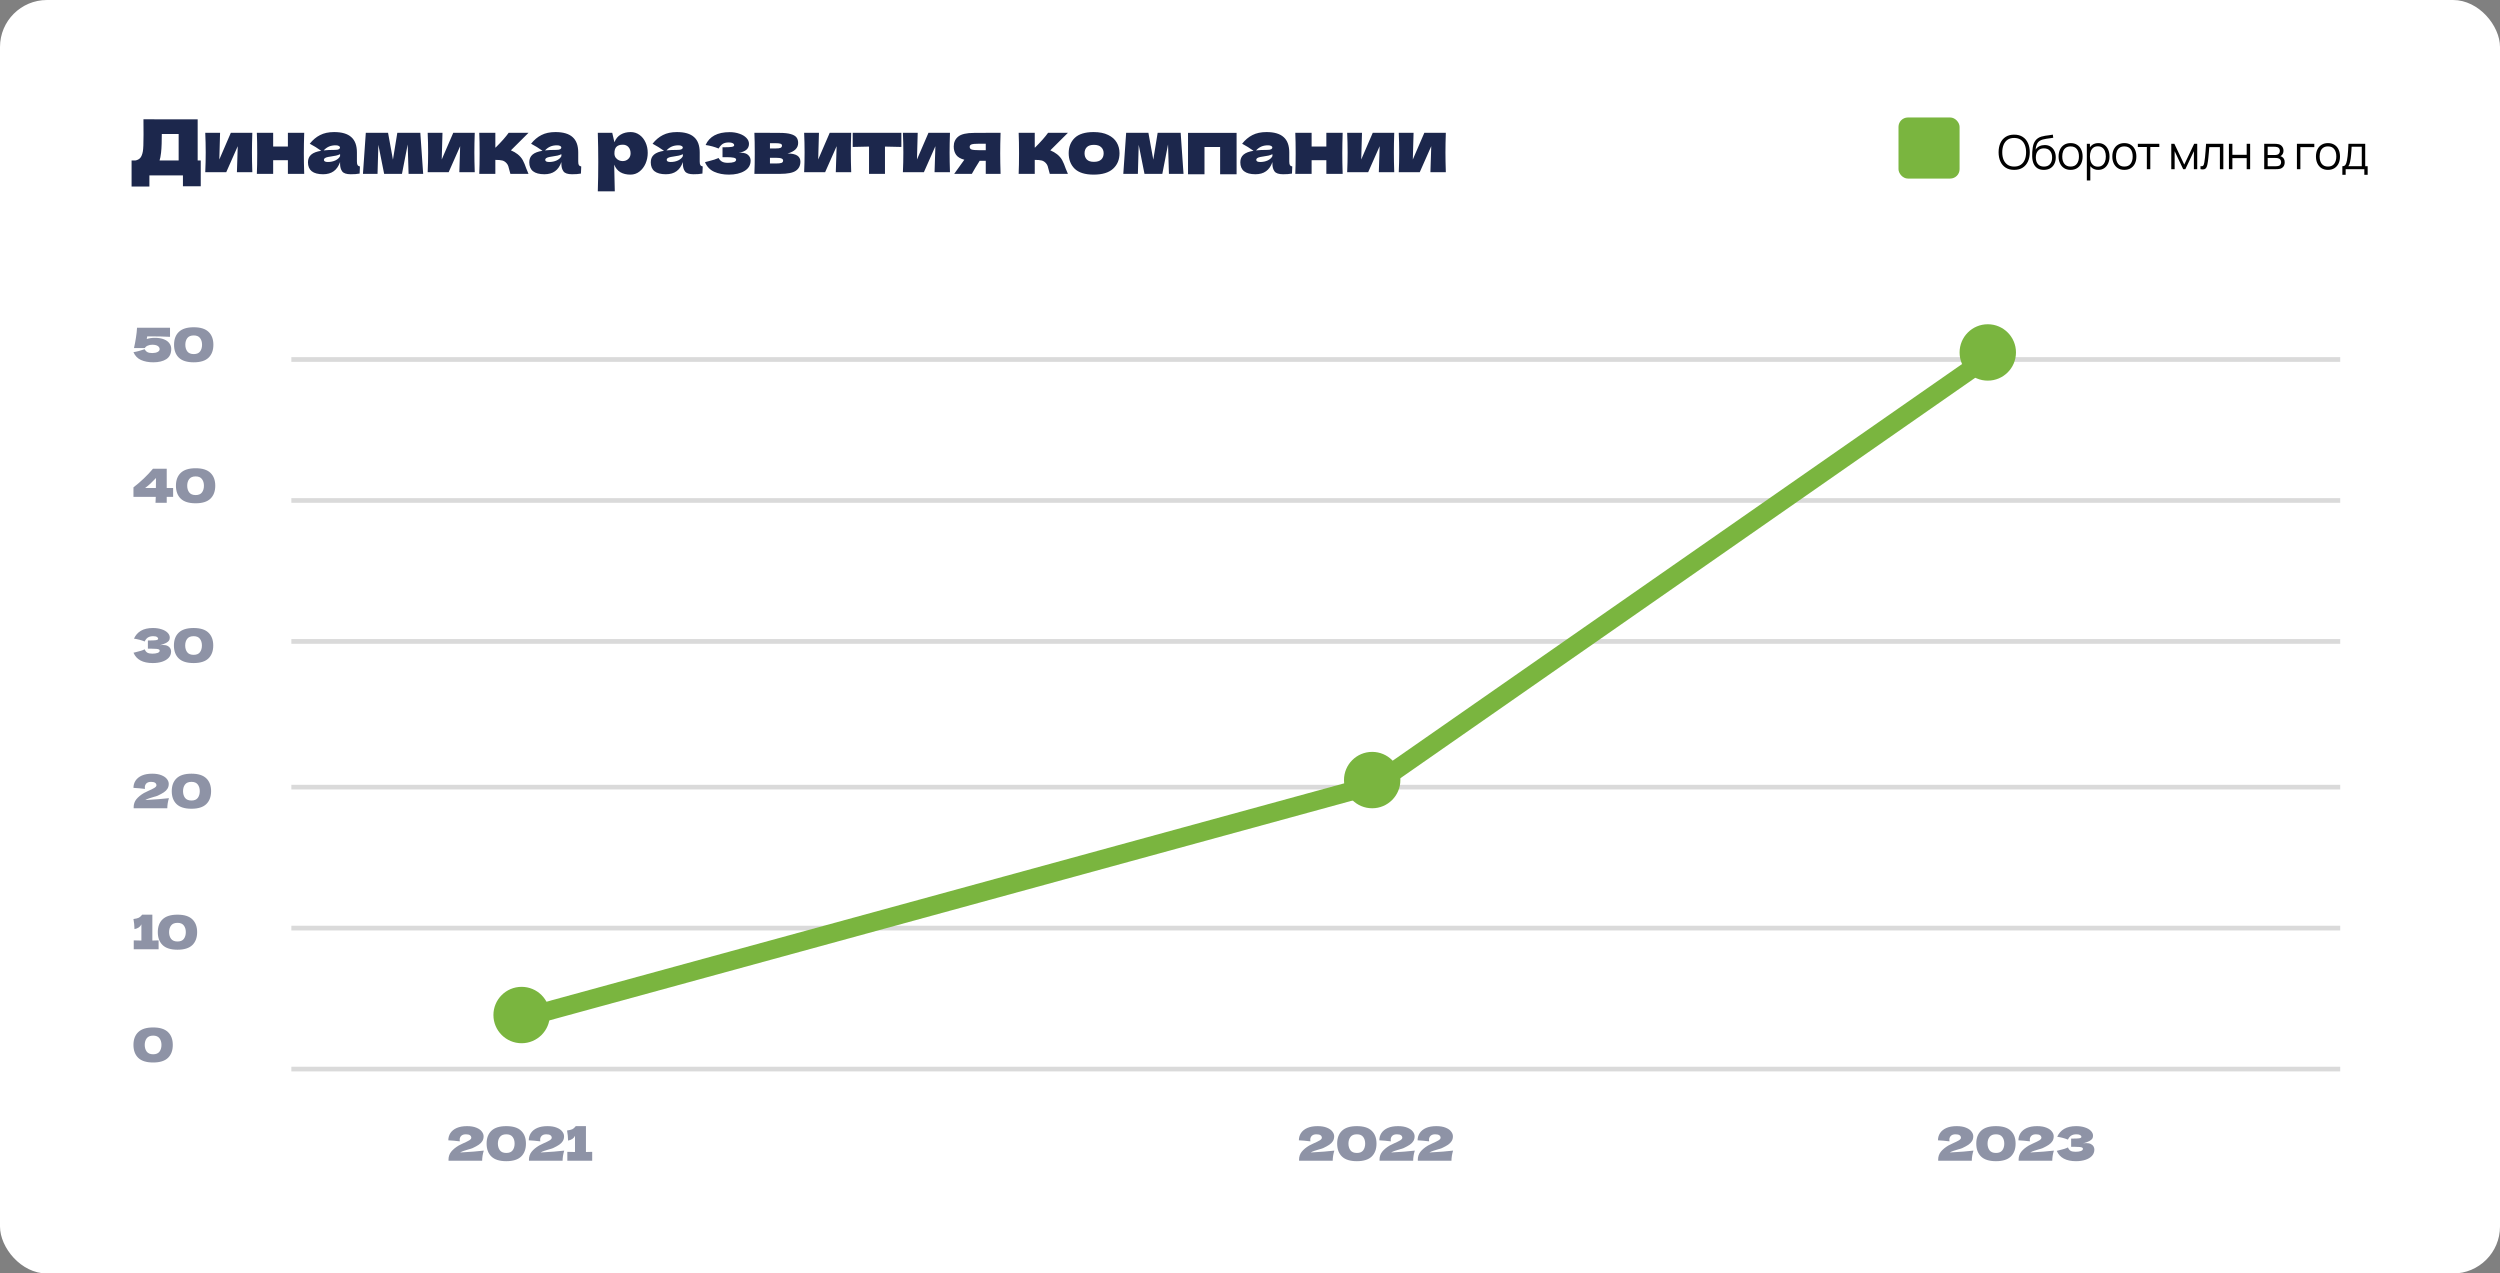 <?xml version="1.0" encoding="UTF-8"?> <svg xmlns="http://www.w3.org/2000/svg" width="532" height="271" viewBox="0 0 532 271" fill="none"><rect x="0" y="0" width="532" height="271" fill="#808080" stroke="none"/><g clip-path="url(#clip0_101_178)"><rect width="532" height="271" rx="10" fill="white"></rect><path d="M42.064 34.152H42.72V39.64H38.928V37.32H31.792V39.688H28V34.152H28.8C29.259 34.067 29.611 33.88 29.856 33.592C30.101 33.304 30.283 32.845 30.4 32.216C30.496 31.693 30.544 30.504 30.544 28.648L30.528 25.384L42.064 25.4V34.152ZM34.128 33.464C34.064 33.763 34.005 33.992 33.952 34.152H38.016V28.52H34.432L34.416 29.448C34.416 30.259 34.395 30.973 34.352 31.592C34.32 32.2 34.245 32.824 34.128 33.464ZM53.695 28.264C53.642 29.811 53.615 31.208 53.615 32.456C53.615 33.683 53.642 35.08 53.695 36.648H50.415L50.591 31.112L48.143 36.648H43.679C43.743 35.24 43.775 33.843 43.775 32.456C43.775 31.048 43.743 29.651 43.679 28.264H46.831L46.671 33.944L49.119 28.264H53.695ZM64.736 28.264C64.683 29.885 64.656 31.341 64.656 32.632C64.656 33.923 64.683 35.379 64.736 37H61.264V34.088H58.128V37H54.656C54.71 35.784 54.736 34.328 54.736 32.632C54.736 30.936 54.71 29.48 54.656 28.264H58.128V31.176H61.264V28.264H64.736ZM75.952 34.344C75.952 34.707 75.994 34.963 76.08 35.112C76.165 35.261 76.336 35.368 76.592 35.432L76.528 36.936C76.186 36.989 75.888 37.027 75.632 37.048C75.386 37.069 75.056 37.08 74.64 37.08C73.722 37.08 73.114 36.877 72.816 36.472C72.517 36.056 72.368 35.528 72.368 34.888V34.488C72.058 35.363 71.605 36.013 71.008 36.44C70.421 36.867 69.669 37.08 68.752 37.08C67.685 37.08 66.88 36.867 66.336 36.44C65.802 36.013 65.536 35.379 65.536 34.536C65.536 33.843 65.765 33.299 66.224 32.904C66.682 32.509 67.392 32.237 68.352 32.088C67.541 31.512 66.73 31.011 65.92 30.584C66.56 29.773 67.29 29.16 68.112 28.744C68.933 28.317 69.93 28.104 71.104 28.104C72.746 28.104 73.962 28.461 74.752 29.176C75.552 29.88 75.952 30.968 75.952 32.44V34.344ZM71.44 30.92C70.896 30.92 70.416 31.011 70 31.192C69.584 31.373 69.21 31.645 68.88 32.008C69.52 31.933 70.32 31.896 71.28 31.896C71.674 31.896 71.952 31.848 72.112 31.752C72.272 31.656 72.352 31.533 72.352 31.384C72.352 31.256 72.272 31.149 72.112 31.064C71.952 30.968 71.728 30.92 71.44 30.92ZM69.76 34.472C70.357 34.472 70.896 34.36 71.376 34.136C71.856 33.901 72.186 33.597 72.368 33.224V32.808C72.112 32.936 71.829 33.037 71.52 33.112C71.21 33.176 70.837 33.24 70.4 33.304L69.824 33.4C69.226 33.517 68.928 33.72 68.928 34.008C68.928 34.317 69.205 34.472 69.76 34.472ZM89.443 28.264L90.051 37H86.947L86.755 30.744L85.539 37H81.747L80.515 30.824L80.339 37H77.235L77.843 28.264H82.579L83.619 33.976L84.547 28.264H89.443ZM101.025 28.264C100.971 29.811 100.945 31.208 100.945 32.456C100.945 33.683 100.971 35.08 101.025 36.648H97.745L97.921 31.112L95.473 36.648H91.009C91.073 35.24 91.105 33.843 91.105 32.456C91.105 31.048 91.073 29.651 91.009 28.264H94.161L94.001 33.944L96.449 28.264H101.025ZM110.162 32.824C110.642 33.208 111.01 33.64 111.266 34.12C111.522 34.6 111.762 35.176 111.986 35.848C112.21 36.435 112.37 36.819 112.466 37H108.61C108.578 36.925 108.514 36.691 108.418 36.296C108.332 35.901 108.247 35.587 108.162 35.352C108.076 35.107 107.948 34.893 107.778 34.712C107.511 34.424 107.212 34.237 106.882 34.152C106.551 34.067 106.06 34.024 105.41 34.024V37H101.986C102.039 35.784 102.066 34.328 102.066 32.632C102.066 30.936 102.039 29.48 101.986 28.264H105.41V31.4H105.474C106.743 30.131 107.666 29.085 108.242 28.264H112.466L108.722 31.992C109.276 32.227 109.756 32.504 110.162 32.824ZM123.047 34.344C123.047 34.707 123.089 34.963 123.175 35.112C123.26 35.261 123.431 35.368 123.687 35.432L123.623 36.936C123.281 36.989 122.983 37.027 122.727 37.048C122.481 37.069 122.151 37.08 121.735 37.08C120.817 37.08 120.209 36.877 119.911 36.472C119.612 36.056 119.463 35.528 119.463 34.888V34.488C119.153 35.363 118.7 36.013 118.103 36.44C117.516 36.867 116.764 37.08 115.847 37.08C114.78 37.08 113.975 36.867 113.431 36.44C112.897 36.013 112.631 35.379 112.631 34.536C112.631 33.843 112.86 33.299 113.319 32.904C113.777 32.509 114.487 32.237 115.447 32.088C114.636 31.512 113.825 31.011 113.015 30.584C113.655 29.773 114.385 29.16 115.207 28.744C116.028 28.317 117.025 28.104 118.199 28.104C119.841 28.104 121.057 28.461 121.847 29.176C122.647 29.88 123.047 30.968 123.047 32.44V34.344ZM118.535 30.92C117.991 30.92 117.511 31.011 117.095 31.192C116.679 31.373 116.305 31.645 115.975 32.008C116.615 31.933 117.415 31.896 118.375 31.896C118.769 31.896 119.047 31.848 119.207 31.752C119.367 31.656 119.447 31.533 119.447 31.384C119.447 31.256 119.367 31.149 119.207 31.064C119.047 30.968 118.823 30.92 118.535 30.92ZM116.855 34.472C117.452 34.472 117.991 34.36 118.471 34.136C118.951 33.901 119.281 33.597 119.463 33.224V32.808C119.207 32.936 118.924 33.037 118.615 33.112C118.305 33.176 117.932 33.24 117.495 33.304L116.919 33.4C116.321 33.517 116.023 33.72 116.023 34.008C116.023 34.317 116.3 34.472 116.855 34.472ZM134.205 28.104C134.898 28.104 135.522 28.301 136.077 28.696C136.632 29.091 137.064 29.629 137.373 30.312C137.682 30.984 137.837 31.725 137.837 32.536C137.837 33.336 137.682 34.093 137.373 34.808C137.064 35.512 136.626 36.083 136.061 36.52C135.506 36.947 134.872 37.16 134.157 37.16C133.325 37.16 132.61 36.989 132.013 36.648C131.426 36.296 130.989 35.757 130.701 35.032C130.701 35.64 130.722 36.616 130.765 37.96C130.808 39.261 130.829 40.179 130.829 40.712H127.213C127.277 38.728 127.309 36.653 127.309 34.488C127.309 32.323 127.277 30.248 127.213 28.264H130.285L130.749 30.264C131.048 29.517 131.496 28.973 132.093 28.632C132.69 28.28 133.394 28.104 134.205 28.104ZM132.493 34.28C132.973 34.28 133.373 34.131 133.693 33.832C134.024 33.523 134.189 33.123 134.189 32.632C134.189 32.088 134.04 31.645 133.741 31.304C133.442 30.963 133.037 30.792 132.525 30.792C131.938 30.792 131.496 30.936 131.197 31.224C130.898 31.501 130.749 31.971 130.749 32.632C130.749 33.005 130.845 33.32 131.037 33.576C131.229 33.821 131.458 34.003 131.725 34.12C131.992 34.227 132.248 34.28 132.493 34.28ZM148.899 34.344C148.899 34.707 148.942 34.963 149.027 35.112C149.112 35.261 149.283 35.368 149.539 35.432L149.475 36.936C149.134 36.989 148.835 37.027 148.579 37.048C148.334 37.069 148.003 37.08 147.587 37.08C146.67 37.08 146.062 36.877 145.763 36.472C145.464 36.056 145.315 35.528 145.315 34.888V34.488C145.006 35.363 144.552 36.013 143.955 36.44C143.368 36.867 142.616 37.08 141.699 37.08C140.632 37.08 139.827 36.867 139.283 36.44C138.75 36.013 138.483 35.379 138.483 34.536C138.483 33.843 138.712 33.299 139.171 32.904C139.63 32.509 140.339 32.237 141.299 32.088C140.488 31.512 139.678 31.011 138.867 30.584C139.507 29.773 140.238 29.16 141.059 28.744C141.88 28.317 142.878 28.104 144.051 28.104C145.694 28.104 146.91 28.461 147.699 29.176C148.499 29.88 148.899 30.968 148.899 32.44V34.344ZM144.387 30.92C143.843 30.92 143.363 31.011 142.947 31.192C142.531 31.373 142.158 31.645 141.827 32.008C142.467 31.933 143.267 31.896 144.227 31.896C144.622 31.896 144.899 31.848 145.059 31.752C145.219 31.656 145.299 31.533 145.299 31.384C145.299 31.256 145.219 31.149 145.059 31.064C144.899 30.968 144.675 30.92 144.387 30.92ZM142.707 34.472C143.304 34.472 143.843 34.36 144.323 34.136C144.803 33.901 145.134 33.597 145.315 33.224V32.808C145.059 32.936 144.776 33.037 144.467 33.112C144.158 33.176 143.784 33.24 143.347 33.304L142.771 33.4C142.174 33.517 141.875 33.72 141.875 34.008C141.875 34.317 142.152 34.472 142.707 34.472ZM157.207 32.52C157.313 32.509 157.463 32.504 157.655 32.504C158.369 32.504 158.892 32.669 159.223 33C159.564 33.331 159.735 33.72 159.735 34.168C159.735 35.117 159.303 35.853 158.439 36.376C157.575 36.899 156.465 37.16 155.111 37.16C153.927 37.16 152.881 36.957 151.975 36.552C151.079 36.147 150.428 35.464 150.023 34.504L150.711 34.328C151.703 34.083 152.439 33.848 152.919 33.624C153.089 33.955 153.329 34.211 153.639 34.392C153.948 34.563 154.359 34.648 154.871 34.648C155.447 34.648 155.884 34.595 156.183 34.488C156.492 34.381 156.647 34.205 156.647 33.96C156.647 33.768 156.476 33.635 156.135 33.56C155.793 33.485 155.303 33.448 154.663 33.448H153.751V31.336H154.295C154.881 31.336 155.351 31.309 155.703 31.256C156.055 31.203 156.231 31.085 156.231 30.904C156.231 30.723 156.129 30.579 155.927 30.472C155.724 30.365 155.452 30.312 155.111 30.312C154.556 30.312 154.119 30.413 153.799 30.616C153.489 30.819 153.196 31.149 152.919 31.608C152.076 31.256 151.153 31.005 150.151 30.856C150.972 29.032 152.679 28.12 155.271 28.12C156.028 28.12 156.721 28.232 157.351 28.456C157.98 28.669 158.476 28.968 158.839 29.352C159.201 29.725 159.383 30.147 159.383 30.616C159.383 31.64 158.657 32.275 157.207 32.52ZM167.59 32.664C169.414 32.664 170.326 33.245 170.326 34.408C170.326 35.24 170.006 35.88 169.366 36.328C168.737 36.776 167.596 37 165.942 37H160.534C160.588 35.784 160.614 34.328 160.614 32.632C160.614 30.936 160.588 29.48 160.534 28.264H163.846V28.28H165.926C166.929 28.28 167.713 28.365 168.278 28.536C168.854 28.696 169.26 28.931 169.494 29.24C169.729 29.549 169.846 29.944 169.846 30.424C169.846 31.501 169.094 32.248 167.59 32.664ZM163.846 30.472V31.592H165.062C165.553 31.592 165.9 31.549 166.102 31.464C166.305 31.368 166.406 31.203 166.406 30.968C166.406 30.787 166.3 30.659 166.086 30.584C165.884 30.509 165.542 30.472 165.062 30.472H163.846ZM165.062 34.792C165.67 34.792 166.086 34.749 166.31 34.664C166.534 34.568 166.646 34.403 166.646 34.168C166.646 33.965 166.529 33.816 166.294 33.72C166.06 33.624 165.649 33.576 165.062 33.576H163.846V34.792H165.062ZM181.137 28.264C181.083 29.811 181.057 31.208 181.057 32.456C181.057 33.683 181.083 35.08 181.137 36.648H177.857L178.033 31.112L175.585 36.648H171.121C171.185 35.24 171.217 33.843 171.217 32.456C171.217 31.048 171.185 29.651 171.121 28.264H174.273L174.113 33.944L176.561 28.264H181.137ZM191.81 31.272C190.21 31.229 189.047 31.203 188.322 31.192V37H184.93V31.192C184.215 31.203 183.058 31.229 181.458 31.272V28.264H191.81V31.272ZM202.153 28.264C202.1 29.811 202.073 31.208 202.073 32.456C202.073 33.683 202.1 35.08 202.153 36.648H198.873L199.049 31.112L196.601 36.648H192.137C192.201 35.24 192.233 33.843 192.233 32.456C192.233 31.048 192.201 29.651 192.137 28.264H195.289L195.129 33.944L197.577 28.264H202.153ZM212.922 28.264C212.868 29.885 212.842 31.341 212.842 32.632C212.842 33.923 212.868 35.379 212.922 37H209.77V34.216H208.474C207.738 35.379 207.183 36.307 206.81 37H203.05C203.903 35.837 204.623 34.835 205.21 33.992C204.388 33.779 203.807 33.432 203.466 32.952C203.124 32.472 202.954 31.88 202.954 31.176C202.954 30.291 203.274 29.587 203.914 29.064C204.554 28.541 205.684 28.28 207.306 28.28H209.77V28.264H212.922ZM209.77 31.96V30.584H208.33C207.551 30.584 207.023 30.632 206.746 30.728C206.479 30.824 206.346 31 206.346 31.256C206.346 31.523 206.484 31.709 206.762 31.816C207.05 31.912 207.572 31.96 208.33 31.96H209.77ZM224.947 32.824C225.427 33.208 225.795 33.64 226.051 34.12C226.307 34.6 226.547 35.176 226.771 35.848C226.995 36.435 227.155 36.819 227.251 37H223.395C223.363 36.925 223.299 36.691 223.203 36.296C223.117 35.901 223.032 35.587 222.947 35.352C222.861 35.107 222.733 34.893 222.563 34.712C222.296 34.424 221.997 34.237 221.667 34.152C221.336 34.067 220.845 34.024 220.195 34.024V37H216.771C216.824 35.784 216.851 34.328 216.851 32.632C216.851 30.936 216.824 29.48 216.771 28.264H220.195V31.4H220.259C221.528 30.131 222.451 29.085 223.027 28.264H227.251L223.507 31.992C224.061 32.227 224.541 32.504 224.947 32.824ZM232.728 37.16C230.904 37.16 229.56 36.744 228.696 35.912C227.842 35.069 227.416 33.965 227.416 32.6C227.416 31.267 227.842 30.184 228.696 29.352C229.56 28.52 230.904 28.104 232.728 28.104C233.954 28.104 234.978 28.307 235.8 28.712C236.632 29.107 237.245 29.645 237.64 30.328C238.034 31 238.232 31.757 238.232 32.6C238.232 33.976 237.773 35.08 236.856 35.912C235.949 36.744 234.573 37.16 232.728 37.16ZM232.792 34.44C233.485 34.44 234.002 34.275 234.344 33.944C234.685 33.613 234.856 33.171 234.856 32.616C234.856 32.093 234.685 31.667 234.344 31.336C234.002 30.995 233.485 30.824 232.792 30.824C232.098 30.824 231.592 30.989 231.272 31.32C230.952 31.651 230.792 32.083 230.792 32.616C230.792 33.171 230.952 33.613 231.272 33.944C231.592 34.275 232.098 34.44 232.792 34.44ZM251.245 28.264L251.853 37H248.749L248.557 30.744L247.341 37H243.549L242.317 30.824L242.141 37H239.037L239.645 28.264H244.381L245.421 33.976L246.349 28.264H251.245ZM252.811 28.28H263.147V37.08H259.643V31.288H256.315V37.08H252.811V28.28ZM274.356 34.344C274.356 34.707 274.399 34.963 274.484 35.112C274.569 35.261 274.74 35.368 274.996 35.432L274.932 36.936C274.591 36.989 274.292 37.027 274.036 37.048C273.791 37.069 273.46 37.08 273.044 37.08C272.127 37.08 271.519 36.877 271.22 36.472C270.921 36.056 270.772 35.528 270.772 34.888V34.488C270.463 35.363 270.009 36.013 269.412 36.44C268.825 36.867 268.073 37.08 267.156 37.08C266.089 37.08 265.284 36.867 264.74 36.44C264.207 36.013 263.94 35.379 263.94 34.536C263.94 33.843 264.169 33.299 264.628 32.904C265.087 32.509 265.796 32.237 266.756 32.088C265.945 31.512 265.135 31.011 264.324 30.584C264.964 29.773 265.695 29.16 266.516 28.744C267.337 28.317 268.335 28.104 269.508 28.104C271.151 28.104 272.367 28.461 273.156 29.176C273.956 29.88 274.356 30.968 274.356 32.44V34.344ZM269.844 30.92C269.3 30.92 268.82 31.011 268.404 31.192C267.988 31.373 267.615 31.645 267.284 32.008C267.924 31.933 268.724 31.896 269.684 31.896C270.079 31.896 270.356 31.848 270.516 31.752C270.676 31.656 270.756 31.533 270.756 31.384C270.756 31.256 270.676 31.149 270.516 31.064C270.356 30.968 270.132 30.92 269.844 30.92ZM268.164 34.472C268.761 34.472 269.3 34.36 269.78 34.136C270.26 33.901 270.591 33.597 270.772 33.224V32.808C270.516 32.936 270.233 33.037 269.924 33.112C269.615 33.176 269.241 33.24 268.804 33.304L268.228 33.4C267.631 33.517 267.332 33.72 267.332 34.008C267.332 34.317 267.609 34.472 268.164 34.472ZM285.719 28.264C285.666 29.885 285.639 31.341 285.639 32.632C285.639 33.923 285.666 35.379 285.719 37H282.247V34.088H279.111V37H275.639C275.693 35.784 275.719 34.328 275.719 32.632C275.719 30.936 275.693 29.48 275.639 28.264H279.111V31.176H282.247V28.264H285.719ZM296.695 28.264C296.641 29.811 296.615 31.208 296.615 32.456C296.615 33.683 296.641 35.08 296.695 36.648H293.415L293.591 31.112L291.143 36.648H286.679C286.743 35.24 286.775 33.843 286.775 32.456C286.775 31.048 286.743 29.651 286.679 28.264H289.831L289.671 33.944L292.119 28.264H296.695ZM307.672 28.264C307.618 29.811 307.592 31.208 307.592 32.456C307.592 33.683 307.618 35.08 307.672 36.648H304.392L304.568 31.112L302.12 36.648H297.656C297.72 35.24 297.752 33.843 297.752 32.456C297.752 31.048 297.72 29.651 297.656 28.264H300.808L300.648 33.944L303.096 28.264H307.672Z" fill="#1C274C"></path><line x1="62" y1="76.5" x2="498" y2="76.5" stroke="#DADADA"></line><line x1="62" y1="106.5" x2="498" y2="106.5" stroke="#DADADA"></line><line x1="62" y1="136.5" x2="498" y2="136.5" stroke="#DADADA"></line><line x1="62" y1="167.5" x2="498" y2="167.5" stroke="#DADADA"></line><line x1="62" y1="197.5" x2="498" y2="197.5" stroke="#DADADA"></line><line x1="62" y1="227.5" x2="498" y2="227.5" stroke="#DADADA"></line><path d="M32.98 71.89C33.74 71.89 34.377 71.997 34.89 72.21C35.41 72.417 35.797 72.7 36.05 73.06C36.31 73.413 36.44 73.81 36.44 74.25C36.44 75.25 36.09 75.977 35.39 76.43C34.697 76.877 33.767 77.1 32.6 77.1C31.62 77.1 30.757 76.937 30.01 76.61C29.27 76.277 28.733 75.72 28.4 74.94C28.767 74.887 29.167 74.8 29.6 74.68C30.04 74.56 30.437 74.437 30.79 74.31C30.93 74.597 31.127 74.807 31.38 74.94C31.633 75.067 31.973 75.13 32.4 75.13C32.853 75.13 33.227 75.057 33.52 74.91C33.82 74.763 33.97 74.56 33.97 74.3C33.97 74.033 33.84 73.81 33.58 73.63C33.32 73.45 32.923 73.36 32.39 73.36C32.043 73.36 31.727 73.423 31.44 73.55C31.153 73.67 30.947 73.843 30.82 74.07H28.51C28.67 73.383 28.81 72.643 28.93 71.85C29.057 71.057 29.133 70.353 29.16 69.74H36.18V71.68C35.44 71.633 34.74 71.607 34.08 71.6C33.427 71.587 32.51 71.58 31.33 71.58L31.23 72.14C31.737 71.973 32.32 71.89 32.98 71.89ZM41.228 77.1C39.795 77.1 38.738 76.77 38.058 76.11C37.378 75.45 37.038 74.533 37.038 73.36C37.038 72.193 37.378 71.283 38.058 70.63C38.745 69.97 39.801 69.64 41.228 69.64C42.655 69.64 43.708 69.97 44.388 70.63C45.068 71.283 45.408 72.193 45.408 73.36C45.408 74.533 45.068 75.45 44.388 76.11C43.708 76.77 42.655 77.1 41.228 77.1ZM41.238 75.35C41.851 75.35 42.298 75.163 42.578 74.79C42.858 74.41 42.998 73.933 42.998 73.36C42.998 72.793 42.858 72.323 42.578 71.95C42.298 71.57 41.851 71.38 41.238 71.38C40.605 71.38 40.145 71.57 39.858 71.95C39.578 72.323 39.438 72.793 39.438 73.36C39.438 73.927 39.578 74.4 39.858 74.78C40.145 75.16 40.605 75.35 41.238 75.35Z" fill="#8E93A6"></path><path d="M36.84 103.85V105.73H35.48V107H33.09C33.117 106.72 33.137 106.297 33.15 105.73H28.4V103.71C29.953 102.517 31.34 101.193 32.56 99.74H35.48V103.85H36.84ZM33.2 101.72C32.74 102.193 32.343 102.59 32.01 102.91C31.677 103.223 31.3 103.537 30.88 103.85H33.17L33.2 101.72ZM41.628 107.1C40.195 107.1 39.138 106.77 38.458 106.11C37.778 105.45 37.438 104.533 37.438 103.36C37.438 102.193 37.778 101.283 38.458 100.63C39.145 99.97 40.202 99.64 41.628 99.64C43.055 99.64 44.108 99.97 44.788 100.63C45.468 101.283 45.808 102.193 45.808 103.36C45.808 104.533 45.468 105.45 44.788 106.11C44.108 106.77 43.055 107.1 41.628 107.1ZM41.638 105.35C42.252 105.35 42.698 105.163 42.978 104.79C43.258 104.41 43.398 103.933 43.398 103.36C43.398 102.793 43.258 102.323 42.978 101.95C42.698 101.57 42.252 101.38 41.638 101.38C41.005 101.38 40.545 101.57 40.258 101.95C39.978 102.323 39.838 102.793 39.838 103.36C39.838 103.927 39.978 104.4 40.258 104.78C40.545 105.16 41.005 105.35 41.638 105.35Z" fill="#8E93A6"></path><path d="M33.98 137.32C34.22 137.273 34.457 137.25 34.69 137.25C35.097 137.25 35.427 137.32 35.68 137.46C35.94 137.593 36.127 137.767 36.24 137.98C36.353 138.187 36.41 138.403 36.41 138.63C36.41 139.157 36.237 139.607 35.89 139.98C35.543 140.347 35.073 140.627 34.48 140.82C33.887 141.007 33.227 141.1 32.5 141.1C30.393 141.1 29.03 140.367 28.41 138.9L28.97 138.76C29.383 138.66 29.733 138.567 30.02 138.48C30.313 138.387 30.57 138.283 30.79 138.17C30.923 138.503 31.113 138.743 31.36 138.89C31.613 139.03 31.96 139.1 32.4 139.1C32.867 139.1 33.247 139.047 33.54 138.94C33.833 138.833 33.98 138.673 33.98 138.46C33.98 138.347 33.923 138.26 33.81 138.2C33.697 138.14 33.517 138.1 33.27 138.08C33.023 138.053 32.677 138.04 32.23 138.04H31.47V136.29H31.93C32.437 136.29 32.85 136.27 33.17 136.23C33.49 136.183 33.65 136.087 33.65 135.94C33.65 135.773 33.563 135.64 33.39 135.54C33.223 135.433 32.96 135.38 32.6 135.38C32.133 135.38 31.753 135.477 31.46 135.67C31.173 135.863 30.95 136.143 30.79 136.51C30.077 136.223 29.317 136.02 28.51 135.9C28.83 135.18 29.32 134.623 29.98 134.23C30.647 133.837 31.503 133.64 32.55 133.64C33.23 133.64 33.84 133.73 34.38 133.91C34.927 134.083 35.353 134.327 35.66 134.64C35.973 134.953 36.13 135.303 36.13 135.69C36.13 135.917 36.077 136.12 35.97 136.3C35.863 136.473 35.653 136.647 35.34 136.82C35.027 136.987 34.573 137.153 33.98 137.32ZM41.199 141.1C39.765 141.1 38.709 140.77 38.029 140.11C37.349 139.45 37.009 138.533 37.009 137.36C37.009 136.193 37.349 135.283 38.029 134.63C38.715 133.97 39.772 133.64 41.199 133.64C42.625 133.64 43.679 133.97 44.359 134.63C45.039 135.283 45.379 136.193 45.379 137.36C45.379 138.533 45.039 139.45 44.359 140.11C43.679 140.77 42.625 141.1 41.199 141.1ZM41.209 139.35C41.822 139.35 42.269 139.163 42.549 138.79C42.829 138.41 42.969 137.933 42.969 137.36C42.969 136.793 42.829 136.323 42.549 135.95C42.269 135.57 41.822 135.38 41.209 135.38C40.575 135.38 40.115 135.57 39.829 135.95C39.549 136.323 39.409 136.793 39.409 137.36C39.409 137.927 39.549 138.4 39.829 138.78C40.115 139.16 40.575 139.35 41.209 139.35Z" fill="#8E93A6"></path><path d="M30.91 170.25C33.077 170.13 34.757 169.997 35.95 169.85C35.837 170.197 35.75 170.563 35.69 170.95C35.63 171.337 35.6 171.687 35.6 172H28.45L28.44 171.79C28.44 171.137 28.63 170.57 29.01 170.09C29.397 169.61 29.933 169.167 30.62 168.76C30.82 168.64 31.133 168.487 31.56 168.3C32.113 168.06 32.54 167.85 32.84 167.67C33.14 167.483 33.29 167.3 33.29 167.12C33.29 166.893 33.197 166.713 33.01 166.58C32.823 166.447 32.533 166.38 32.14 166.38C31.707 166.38 31.377 166.49 31.15 166.71C30.93 166.93 30.82 167.21 30.82 167.55C30.82 167.657 30.83 167.767 30.85 167.88C30.01 167.773 29.193 167.7 28.4 167.66C28.4 167.093 28.547 166.583 28.84 166.13C29.14 165.67 29.587 165.307 30.18 165.04C30.78 164.773 31.513 164.64 32.38 164.64C33.173 164.64 33.833 164.75 34.36 164.97C34.893 165.183 35.283 165.457 35.53 165.79C35.783 166.117 35.91 166.453 35.91 166.8C35.91 167.2 35.82 167.543 35.64 167.83C35.467 168.117 35.213 168.373 34.88 168.6C34.553 168.82 34.113 169.06 33.56 169.32C33.48 169.36 33.35 169.407 33.17 169.46C32.99 169.507 32.877 169.537 32.83 169.55C32.357 169.69 31.98 169.807 31.7 169.9C31.42 169.993 31.157 170.11 30.91 170.25ZM40.74 172.1C39.306 172.1 38.25 171.77 37.57 171.11C36.89 170.45 36.55 169.533 36.55 168.36C36.55 167.193 36.89 166.283 37.57 165.63C38.256 164.97 39.313 164.64 40.74 164.64C42.166 164.64 43.22 164.97 43.9 165.63C44.58 166.283 44.92 167.193 44.92 168.36C44.92 169.533 44.58 170.45 43.9 171.11C43.22 171.77 42.166 172.1 40.74 172.1ZM40.75 170.35C41.363 170.35 41.81 170.163 42.09 169.79C42.37 169.41 42.51 168.933 42.51 168.36C42.51 167.793 42.37 167.323 42.09 166.95C41.81 166.57 41.363 166.38 40.75 166.38C40.116 166.38 39.656 166.57 39.37 166.95C39.09 167.323 38.95 167.793 38.95 168.36C38.95 168.927 39.09 169.4 39.37 169.78C39.656 170.16 40.116 170.35 40.75 170.35Z" fill="#8E93A6"></path><path d="M32.42 200.15C33.02 200.137 33.463 200.123 33.75 200.11V202H28.46V200.11C29.18 200.137 29.723 200.15 30.09 200.15V196.7C29.85 197.227 29.36 197.567 28.62 197.72C28.6 196.933 28.527 196.217 28.4 195.57C28.933 195.497 29.303 195.407 29.51 195.3C29.723 195.187 29.887 195.063 30 194.93C30.12 194.797 30.2 194.707 30.24 194.66V194.64H32.42V200.15ZM37.771 202.1C36.337 202.1 35.281 201.77 34.601 201.11C33.921 200.45 33.581 199.533 33.581 198.36C33.581 197.193 33.921 196.283 34.601 195.63C35.288 194.97 36.344 194.64 37.771 194.64C39.197 194.64 40.251 194.97 40.931 195.63C41.611 196.283 41.951 197.193 41.951 198.36C41.951 199.533 41.611 200.45 40.931 201.11C40.251 201.77 39.197 202.1 37.771 202.1ZM37.781 200.35C38.394 200.35 38.841 200.163 39.121 199.79C39.401 199.41 39.541 198.933 39.541 198.36C39.541 197.793 39.401 197.323 39.121 196.95C38.841 196.57 38.394 196.38 37.781 196.38C37.148 196.38 36.688 196.57 36.401 196.95C36.121 197.323 35.981 197.793 35.981 198.36C35.981 198.927 36.121 199.4 36.401 199.78C36.688 200.16 37.148 200.35 37.781 200.35Z" fill="#8E93A6"></path><path d="M97.91 245.25C100.077 245.13 101.757 244.997 102.95 244.85C102.837 245.197 102.75 245.563 102.69 245.95C102.63 246.337 102.6 246.687 102.6 247H95.45L95.44 246.79C95.44 246.137 95.63 245.57 96.01 245.09C96.397 244.61 96.933 244.167 97.62 243.76C97.82 243.64 98.133 243.487 98.56 243.3C99.113 243.06 99.54 242.85 99.84 242.67C100.14 242.483 100.29 242.3 100.29 242.12C100.29 241.893 100.197 241.713 100.01 241.58C99.823 241.447 99.533 241.38 99.14 241.38C98.707 241.38 98.377 241.49 98.15 241.71C97.93 241.93 97.82 242.21 97.82 242.55C97.82 242.657 97.83 242.767 97.85 242.88C97.01 242.773 96.193 242.7 95.4 242.66C95.4 242.093 95.547 241.583 95.84 241.13C96.14 240.67 96.587 240.307 97.18 240.04C97.78 239.773 98.513 239.64 99.38 239.64C100.173 239.64 100.833 239.75 101.36 239.97C101.893 240.183 102.283 240.457 102.53 240.79C102.783 241.117 102.91 241.453 102.91 241.8C102.91 242.2 102.82 242.543 102.64 242.83C102.467 243.117 102.213 243.373 101.88 243.6C101.553 243.82 101.113 244.06 100.56 244.32C100.48 244.36 100.35 244.407 100.17 244.46C99.99 244.507 99.877 244.537 99.83 244.55C99.357 244.69 98.98 244.807 98.7 244.9C98.42 244.993 98.157 245.11 97.91 245.25ZM107.74 247.1C106.306 247.1 105.25 246.77 104.57 246.11C103.89 245.45 103.55 244.533 103.55 243.36C103.55 242.193 103.89 241.283 104.57 240.63C105.256 239.97 106.313 239.64 107.74 239.64C109.166 239.64 110.22 239.97 110.9 240.63C111.58 241.283 111.92 242.193 111.92 243.36C111.92 244.533 111.58 245.45 110.9 246.11C110.22 246.77 109.166 247.1 107.74 247.1ZM107.75 245.35C108.363 245.35 108.81 245.163 109.09 244.79C109.37 244.41 109.51 243.933 109.51 243.36C109.51 242.793 109.37 242.323 109.09 241.95C108.81 241.57 108.363 241.38 107.75 241.38C107.116 241.38 106.656 241.57 106.37 241.95C106.09 242.323 105.95 242.793 105.95 243.36C105.95 243.927 106.09 244.4 106.37 244.78C106.656 245.16 107.116 245.35 107.75 245.35ZM115.03 245.25C117.196 245.13 118.876 244.997 120.07 244.85C119.956 245.197 119.87 245.563 119.81 245.95C119.75 246.337 119.72 246.687 119.72 247H112.57L112.56 246.79C112.56 246.137 112.75 245.57 113.13 245.09C113.516 244.61 114.053 244.167 114.74 243.76C114.94 243.64 115.253 243.487 115.68 243.3C116.233 243.06 116.66 242.85 116.96 242.67C117.26 242.483 117.41 242.3 117.41 242.12C117.41 241.893 117.316 241.713 117.13 241.58C116.943 241.447 116.653 241.38 116.26 241.38C115.826 241.38 115.496 241.49 115.27 241.71C115.05 241.93 114.94 242.21 114.94 242.55C114.94 242.657 114.95 242.767 114.97 242.88C114.13 242.773 113.313 242.7 112.52 242.66C112.52 242.093 112.666 241.583 112.96 241.13C113.26 240.67 113.706 240.307 114.3 240.04C114.9 239.773 115.633 239.64 116.5 239.64C117.293 239.64 117.953 239.75 118.48 239.97C119.013 240.183 119.403 240.457 119.65 240.79C119.903 241.117 120.03 241.453 120.03 241.8C120.03 242.2 119.94 242.543 119.76 242.83C119.586 243.117 119.333 243.373 119 243.6C118.673 243.82 118.233 244.06 117.68 244.32C117.6 244.36 117.47 244.407 117.29 244.46C117.11 244.507 116.996 244.537 116.95 244.55C116.476 244.69 116.1 244.807 115.82 244.9C115.54 244.993 115.276 245.11 115.03 245.25ZM124.689 245.15C125.289 245.137 125.732 245.123 126.019 245.11V247H120.729V245.11C121.449 245.137 121.992 245.15 122.359 245.15V241.7C122.119 242.227 121.629 242.567 120.889 242.72C120.869 241.933 120.796 241.217 120.669 240.57C121.202 240.497 121.572 240.407 121.779 240.3C121.992 240.187 122.156 240.063 122.269 239.93C122.389 239.797 122.469 239.707 122.509 239.66V239.64H124.689V245.15Z" fill="#8E93A6"></path><path d="M278.91 245.25C281.077 245.13 282.757 244.997 283.95 244.85C283.837 245.197 283.75 245.563 283.69 245.95C283.63 246.337 283.6 246.687 283.6 247H276.45L276.44 246.79C276.44 246.137 276.63 245.57 277.01 245.09C277.397 244.61 277.933 244.167 278.62 243.76C278.82 243.64 279.133 243.487 279.56 243.3C280.113 243.06 280.54 242.85 280.84 242.67C281.14 242.483 281.29 242.3 281.29 242.12C281.29 241.893 281.197 241.713 281.01 241.58C280.823 241.447 280.533 241.38 280.14 241.38C279.707 241.38 279.377 241.49 279.15 241.71C278.93 241.93 278.82 242.21 278.82 242.55C278.82 242.657 278.83 242.767 278.85 242.88C278.01 242.773 277.193 242.7 276.4 242.66C276.4 242.093 276.547 241.583 276.84 241.13C277.14 240.67 277.587 240.307 278.18 240.04C278.78 239.773 279.513 239.64 280.38 239.64C281.173 239.64 281.833 239.75 282.36 239.97C282.893 240.183 283.283 240.457 283.53 240.79C283.783 241.117 283.91 241.453 283.91 241.8C283.91 242.2 283.82 242.543 283.64 242.83C283.467 243.117 283.213 243.373 282.88 243.6C282.553 243.82 282.113 244.06 281.56 244.32C281.48 244.36 281.35 244.407 281.17 244.46C280.99 244.507 280.877 244.537 280.83 244.55C280.357 244.69 279.98 244.807 279.7 244.9C279.42 244.993 279.157 245.11 278.91 245.25ZM288.74 247.1C287.306 247.1 286.25 246.77 285.57 246.11C284.89 245.45 284.55 244.533 284.55 243.36C284.55 242.193 284.89 241.283 285.57 240.63C286.256 239.97 287.313 239.64 288.74 239.64C290.166 239.64 291.22 239.97 291.9 240.63C292.58 241.283 292.92 242.193 292.92 243.36C292.92 244.533 292.58 245.45 291.9 246.11C291.22 246.77 290.166 247.1 288.74 247.1ZM288.75 245.35C289.363 245.35 289.81 245.163 290.09 244.79C290.37 244.41 290.51 243.933 290.51 243.36C290.51 242.793 290.37 242.323 290.09 241.95C289.81 241.57 289.363 241.38 288.75 241.38C288.116 241.38 287.656 241.57 287.37 241.95C287.09 242.323 286.95 242.793 286.95 243.36C286.95 243.927 287.09 244.4 287.37 244.78C287.656 245.16 288.116 245.35 288.75 245.35ZM296.03 245.25C298.196 245.13 299.876 244.997 301.07 244.85C300.956 245.197 300.87 245.563 300.81 245.95C300.75 246.337 300.72 246.687 300.72 247H293.57L293.56 246.79C293.56 246.137 293.75 245.57 294.13 245.09C294.516 244.61 295.053 244.167 295.74 243.76C295.94 243.64 296.253 243.487 296.68 243.3C297.233 243.06 297.66 242.85 297.96 242.67C298.26 242.483 298.41 242.3 298.41 242.12C298.41 241.893 298.316 241.713 298.13 241.58C297.943 241.447 297.653 241.38 297.26 241.38C296.826 241.38 296.496 241.49 296.27 241.71C296.05 241.93 295.94 242.21 295.94 242.55C295.94 242.657 295.95 242.767 295.97 242.88C295.13 242.773 294.313 242.7 293.52 242.66C293.52 242.093 293.666 241.583 293.96 241.13C294.26 240.67 294.706 240.307 295.3 240.04C295.9 239.773 296.633 239.64 297.5 239.64C298.293 239.64 298.953 239.75 299.48 239.97C300.013 240.183 300.403 240.457 300.65 240.79C300.903 241.117 301.03 241.453 301.03 241.8C301.03 242.2 300.94 242.543 300.76 242.83C300.586 243.117 300.333 243.373 300 243.6C299.673 243.82 299.233 244.06 298.68 244.32C298.6 244.36 298.47 244.407 298.29 244.46C298.11 244.507 297.996 244.537 297.95 244.55C297.476 244.69 297.1 244.807 296.82 244.9C296.54 244.993 296.276 245.11 296.03 245.25ZM304.179 245.25C306.346 245.13 308.026 244.997 309.219 244.85C309.106 245.197 309.019 245.563 308.959 245.95C308.899 246.337 308.869 246.687 308.869 247H301.719L301.709 246.79C301.709 246.137 301.899 245.57 302.279 245.09C302.666 244.61 303.202 244.167 303.889 243.76C304.089 243.64 304.402 243.487 304.829 243.3C305.382 243.06 305.809 242.85 306.109 242.67C306.409 242.483 306.559 242.3 306.559 242.12C306.559 241.893 306.466 241.713 306.279 241.58C306.092 241.447 305.802 241.38 305.409 241.38C304.976 241.38 304.646 241.49 304.419 241.71C304.199 241.93 304.089 242.21 304.089 242.55C304.089 242.657 304.099 242.767 304.119 242.88C303.279 242.773 302.462 242.7 301.669 242.66C301.669 242.093 301.816 241.583 302.109 241.13C302.409 240.67 302.856 240.307 303.449 240.04C304.049 239.773 304.782 239.64 305.649 239.64C306.442 239.64 307.102 239.75 307.629 239.97C308.162 240.183 308.552 240.457 308.799 240.79C309.052 241.117 309.179 241.453 309.179 241.8C309.179 242.2 309.089 242.543 308.909 242.83C308.736 243.117 308.482 243.373 308.149 243.6C307.822 243.82 307.382 244.06 306.829 244.32C306.749 244.36 306.619 244.407 306.439 244.46C306.259 244.507 306.146 244.537 306.099 244.55C305.626 244.69 305.249 244.807 304.969 244.9C304.689 244.993 304.426 245.11 304.179 245.25Z" fill="#8E93A6"></path><path d="M414.91 245.25C417.077 245.13 418.757 244.997 419.95 244.85C419.837 245.197 419.75 245.563 419.69 245.95C419.63 246.337 419.6 246.687 419.6 247H412.45L412.44 246.79C412.44 246.137 412.63 245.57 413.01 245.09C413.397 244.61 413.933 244.167 414.62 243.76C414.82 243.64 415.133 243.487 415.56 243.3C416.113 243.06 416.54 242.85 416.84 242.67C417.14 242.483 417.29 242.3 417.29 242.12C417.29 241.893 417.197 241.713 417.01 241.58C416.823 241.447 416.533 241.38 416.14 241.38C415.707 241.38 415.377 241.49 415.15 241.71C414.93 241.93 414.82 242.21 414.82 242.55C414.82 242.657 414.83 242.767 414.85 242.88C414.01 242.773 413.193 242.7 412.4 242.66C412.4 242.093 412.547 241.583 412.84 241.13C413.14 240.67 413.587 240.307 414.18 240.04C414.78 239.773 415.513 239.64 416.38 239.64C417.173 239.64 417.833 239.75 418.36 239.97C418.893 240.183 419.283 240.457 419.53 240.79C419.783 241.117 419.91 241.453 419.91 241.8C419.91 242.2 419.82 242.543 419.64 242.83C419.467 243.117 419.213 243.373 418.88 243.6C418.553 243.82 418.113 244.06 417.56 244.32C417.48 244.36 417.35 244.407 417.17 244.46C416.99 244.507 416.877 244.537 416.83 244.55C416.357 244.69 415.98 244.807 415.7 244.9C415.42 244.993 415.157 245.11 414.91 245.25ZM424.74 247.1C423.306 247.1 422.25 246.77 421.57 246.11C420.89 245.45 420.55 244.533 420.55 243.36C420.55 242.193 420.89 241.283 421.57 240.63C422.256 239.97 423.313 239.64 424.74 239.64C426.166 239.64 427.22 239.97 427.9 240.63C428.58 241.283 428.92 242.193 428.92 243.36C428.92 244.533 428.58 245.45 427.9 246.11C427.22 246.77 426.166 247.1 424.74 247.1ZM424.75 245.35C425.363 245.35 425.81 245.163 426.09 244.79C426.37 244.41 426.51 243.933 426.51 243.36C426.51 242.793 426.37 242.323 426.09 241.95C425.81 241.57 425.363 241.38 424.75 241.38C424.116 241.38 423.656 241.57 423.37 241.95C423.09 242.323 422.95 242.793 422.95 243.36C422.95 243.927 423.09 244.4 423.37 244.78C423.656 245.16 424.116 245.35 424.75 245.35ZM432.03 245.25C434.196 245.13 435.876 244.997 437.07 244.85C436.956 245.197 436.87 245.563 436.81 245.95C436.75 246.337 436.72 246.687 436.72 247H429.57L429.56 246.79C429.56 246.137 429.75 245.57 430.13 245.09C430.516 244.61 431.053 244.167 431.74 243.76C431.94 243.64 432.253 243.487 432.68 243.3C433.233 243.06 433.66 242.85 433.96 242.67C434.26 242.483 434.41 242.3 434.41 242.12C434.41 241.893 434.316 241.713 434.13 241.58C433.943 241.447 433.653 241.38 433.26 241.38C432.826 241.38 432.496 241.49 432.27 241.71C432.05 241.93 431.94 242.21 431.94 242.55C431.94 242.657 431.95 242.767 431.97 242.88C431.13 242.773 430.313 242.7 429.52 242.66C429.52 242.093 429.666 241.583 429.96 241.13C430.26 240.67 430.706 240.307 431.3 240.04C431.9 239.773 432.633 239.64 433.5 239.64C434.293 239.64 434.953 239.75 435.48 239.97C436.013 240.183 436.403 240.457 436.65 240.79C436.903 241.117 437.03 241.453 437.03 241.8C437.03 242.2 436.94 242.543 436.76 242.83C436.586 243.117 436.333 243.373 436 243.6C435.673 243.82 435.233 244.06 434.68 244.32C434.6 244.36 434.47 244.407 434.29 244.46C434.11 244.507 433.996 244.537 433.95 244.55C433.476 244.69 433.1 244.807 432.82 244.9C432.54 244.993 432.276 245.11 432.03 245.25ZM443.249 243.32C443.489 243.273 443.726 243.25 443.959 243.25C444.366 243.25 444.696 243.32 444.949 243.46C445.209 243.593 445.396 243.767 445.509 243.98C445.622 244.187 445.679 244.403 445.679 244.63C445.679 245.157 445.506 245.607 445.159 245.98C444.812 246.347 444.342 246.627 443.749 246.82C443.156 247.007 442.496 247.1 441.769 247.1C439.662 247.1 438.299 246.367 437.679 244.9L438.239 244.76C438.652 244.66 439.002 244.567 439.289 244.48C439.582 244.387 439.839 244.283 440.059 244.17C440.192 244.503 440.382 244.743 440.629 244.89C440.882 245.03 441.229 245.1 441.669 245.1C442.136 245.1 442.516 245.047 442.809 244.94C443.102 244.833 443.249 244.673 443.249 244.46C443.249 244.347 443.192 244.26 443.079 244.2C442.966 244.14 442.786 244.1 442.539 244.08C442.292 244.053 441.946 244.04 441.499 244.04H440.739V242.29H441.199C441.706 242.29 442.119 242.27 442.439 242.23C442.759 242.183 442.919 242.087 442.919 241.94C442.919 241.773 442.832 241.64 442.659 241.54C442.492 241.433 442.229 241.38 441.869 241.38C441.402 241.38 441.022 241.477 440.729 241.67C440.442 241.863 440.219 242.143 440.059 242.51C439.346 242.223 438.586 242.02 437.779 241.9C438.099 241.18 438.589 240.623 439.249 240.23C439.916 239.837 440.772 239.64 441.819 239.64C442.499 239.64 443.109 239.73 443.649 239.91C444.196 240.083 444.622 240.327 444.929 240.64C445.242 240.953 445.399 241.303 445.399 241.69C445.399 241.917 445.346 242.12 445.239 242.3C445.132 242.473 444.922 242.647 444.609 242.82C444.296 242.987 443.842 243.153 443.249 243.32Z" fill="#8E93A6"></path><path d="M32.59 226.1C31.157 226.1 30.1 225.77 29.42 225.11C28.74 224.45 28.4 223.533 28.4 222.36C28.4 221.193 28.74 220.283 29.42 219.63C30.107 218.97 31.163 218.64 32.59 218.64C34.017 218.64 35.07 218.97 35.75 219.63C36.43 220.283 36.77 221.193 36.77 222.36C36.77 223.533 36.43 224.45 35.75 225.11C35.07 225.77 34.017 226.1 32.59 226.1ZM32.6 224.35C33.213 224.35 33.66 224.163 33.94 223.79C34.22 223.41 34.36 222.933 34.36 222.36C34.36 221.793 34.22 221.323 33.94 220.95C33.66 220.57 33.213 220.38 32.6 220.38C31.967 220.38 31.507 220.57 31.22 220.95C30.94 221.323 30.8 221.793 30.8 222.36C30.8 222.927 30.94 223.4 31.22 223.78C31.507 224.16 31.967 224.35 32.6 224.35Z" fill="#8E93A6"></path><path d="M113.5 216L292.5 167L426 74" stroke="#7AB53F" stroke-width="4" stroke-linecap="round"></path><circle cx="292" cy="166" r="6" fill="#7AB53F"></circle><circle cx="423" cy="75" r="6" fill="#7AB53F"></circle><circle cx="111" cy="216" r="6" fill="#7AB53F"></circle><rect x="404" y="25" width="13" height="13" rx="2" fill="#7AB53F"></rect><path d="M428.615 36.15C427.898 36.15 427.293 35.992 426.8 35.675C426.307 35.355 425.933 34.913 425.68 34.35C425.427 33.787 425.3 33.137 425.3 32.4C425.3 31.663 425.427 31.013 425.68 30.45C425.933 29.887 426.307 29.447 426.8 29.13C427.293 28.81 427.898 28.65 428.615 28.65C429.335 28.65 429.94 28.81 430.43 29.13C430.923 29.447 431.297 29.887 431.55 30.45C431.807 31.013 431.935 31.663 431.935 32.4C431.935 33.137 431.807 33.787 431.55 34.35C431.297 34.913 430.923 35.355 430.43 35.675C429.94 35.992 429.335 36.15 428.615 36.15ZM428.615 35.445C429.178 35.445 429.648 35.317 430.025 35.06C430.402 34.803 430.683 34.447 430.87 33.99C431.06 33.53 431.155 33 431.155 32.4C431.155 31.8 431.06 31.272 430.87 30.815C430.683 30.358 430.402 30.002 430.025 29.745C429.648 29.488 429.178 29.358 428.615 29.355C428.052 29.355 427.583 29.483 427.21 29.74C426.837 29.997 426.555 30.355 426.365 30.815C426.178 31.272 426.083 31.8 426.08 32.4C426.077 33 426.168 33.528 426.355 33.985C426.545 34.438 426.828 34.795 427.205 35.055C427.582 35.312 428.052 35.442 428.615 35.445ZM434.901 36.155C434.398 36.152 433.966 36.042 433.606 35.825C433.246 35.608 432.966 35.285 432.766 34.855C432.57 34.425 432.463 33.888 432.446 33.245C432.436 32.962 432.443 32.653 432.466 32.32C432.49 31.983 432.526 31.663 432.576 31.36C432.626 31.057 432.686 30.81 432.756 30.62C432.843 30.373 432.966 30.143 433.126 29.93C433.29 29.713 433.478 29.537 433.691 29.4C433.898 29.26 434.131 29.152 434.391 29.075C434.655 28.995 434.928 28.933 435.211 28.89C435.498 28.847 435.781 28.808 436.061 28.775C436.345 28.742 436.606 28.7 436.846 28.65L436.926 29.315C436.743 29.352 436.526 29.385 436.276 29.415C436.026 29.445 435.765 29.482 435.491 29.525C435.218 29.565 434.956 29.62 434.706 29.69C434.456 29.76 434.243 29.852 434.066 29.965C433.796 30.128 433.588 30.375 433.441 30.705C433.298 31.035 433.21 31.413 433.176 31.84C433.383 31.517 433.656 31.273 433.996 31.11C434.34 30.947 434.711 30.865 435.111 30.865C435.598 30.865 436.016 30.977 436.366 31.2C436.72 31.423 436.991 31.733 437.181 32.13C437.371 32.527 437.466 32.982 437.466 33.495C437.466 34.032 437.361 34.5 437.151 34.9C436.945 35.3 436.65 35.61 436.266 35.83C435.883 36.047 435.428 36.155 434.901 36.155ZM434.956 35.45C435.523 35.45 435.953 35.273 436.246 34.92C436.543 34.567 436.691 34.097 436.691 33.51C436.691 32.91 436.538 32.437 436.231 32.09C435.928 31.743 435.5 31.57 434.946 31.57C434.393 31.57 433.968 31.743 433.671 32.09C433.375 32.437 433.226 32.91 433.226 33.51C433.226 34.11 433.375 34.583 433.671 34.93C433.968 35.277 434.396 35.45 434.956 35.45ZM440.621 36.15C440.085 36.15 439.626 36.028 439.246 35.785C438.866 35.542 438.575 35.205 438.371 34.775C438.168 34.345 438.066 33.852 438.066 33.295C438.066 32.728 438.17 32.232 438.376 31.805C438.583 31.378 438.876 31.047 439.256 30.81C439.64 30.57 440.095 30.45 440.621 30.45C441.161 30.45 441.621 30.572 442.001 30.815C442.385 31.055 442.676 31.39 442.876 31.82C443.08 32.247 443.181 32.738 443.181 33.295C443.181 33.862 443.08 34.36 442.876 34.79C442.673 35.217 442.38 35.55 441.996 35.79C441.613 36.03 441.155 36.15 440.621 36.15ZM440.621 35.445C441.221 35.445 441.668 35.247 441.961 34.85C442.255 34.45 442.401 33.932 442.401 33.295C442.401 32.642 442.253 32.122 441.956 31.735C441.663 31.348 441.218 31.155 440.621 31.155C440.218 31.155 439.885 31.247 439.621 31.43C439.361 31.61 439.166 31.862 439.036 32.185C438.91 32.505 438.846 32.875 438.846 33.295C438.846 33.945 438.996 34.467 439.296 34.86C439.596 35.25 440.038 35.445 440.621 35.445ZM446.509 36.15C446.013 36.15 445.593 36.025 445.249 35.775C444.906 35.522 444.646 35.18 444.469 34.75C444.293 34.317 444.204 33.832 444.204 33.295C444.204 32.748 444.293 32.262 444.469 31.835C444.649 31.405 444.913 31.067 445.259 30.82C445.606 30.573 446.033 30.45 446.539 30.45C447.033 30.45 447.456 30.575 447.809 30.825C448.163 31.075 448.433 31.415 448.619 31.845C448.809 32.275 448.904 32.758 448.904 33.295C448.904 33.835 448.809 34.32 448.619 34.75C448.429 35.18 448.156 35.522 447.799 35.775C447.443 36.025 447.013 36.15 446.509 36.15ZM444.079 38.4V30.6H444.739V34.665H444.819V38.4H444.079ZM446.434 35.465C446.811 35.465 447.124 35.37 447.374 35.18C447.624 34.99 447.811 34.732 447.934 34.405C448.061 34.075 448.124 33.705 448.124 33.295C448.124 32.888 448.063 32.522 447.939 32.195C447.816 31.868 447.628 31.61 447.374 31.42C447.124 31.23 446.806 31.135 446.419 31.135C446.043 31.135 445.729 31.227 445.479 31.41C445.233 31.593 445.048 31.848 444.924 32.175C444.801 32.498 444.739 32.872 444.739 33.295C444.739 33.712 444.801 34.085 444.924 34.415C445.048 34.742 445.234 34.998 445.484 35.185C445.734 35.372 446.051 35.465 446.434 35.465ZM452.057 36.15C451.521 36.15 451.062 36.028 450.682 35.785C450.302 35.542 450.011 35.205 449.807 34.775C449.604 34.345 449.502 33.852 449.502 33.295C449.502 32.728 449.606 32.232 449.812 31.805C450.019 31.378 450.312 31.047 450.692 30.81C451.076 30.57 451.531 30.45 452.057 30.45C452.597 30.45 453.057 30.572 453.437 30.815C453.821 31.055 454.112 31.39 454.312 31.82C454.516 32.247 454.617 32.738 454.617 33.295C454.617 33.862 454.516 34.36 454.312 34.79C454.109 35.217 453.816 35.55 453.432 35.79C453.049 36.03 452.591 36.15 452.057 36.15ZM452.057 35.445C452.657 35.445 453.104 35.247 453.397 34.85C453.691 34.45 453.837 33.932 453.837 33.295C453.837 32.642 453.689 32.122 453.392 31.735C453.099 31.348 452.654 31.155 452.057 31.155C451.654 31.155 451.321 31.247 451.057 31.43C450.797 31.61 450.602 31.862 450.472 32.185C450.346 32.505 450.282 32.875 450.282 33.295C450.282 33.945 450.432 34.467 450.732 34.86C451.032 35.25 451.474 35.445 452.057 35.445ZM456.849 36V31.28H454.934V30.6H459.499V31.28H457.584V36H456.849ZM462.049 36V30.6H462.704L464.809 35.02L466.919 30.6H467.569V36H466.859V32.17L465.044 36H464.579L462.764 32.17V36H462.049ZM468.268 36V35.355C468.468 35.392 468.62 35.383 468.723 35.33C468.83 35.273 468.908 35.18 468.958 35.05C469.008 34.917 469.05 34.752 469.083 34.555C469.136 34.228 469.185 33.868 469.228 33.475C469.271 33.082 469.31 32.648 469.343 32.175C469.38 31.698 469.416 31.173 469.453 30.6H473.123V36H472.393V31.305H470.133C470.11 31.658 470.083 32.01 470.053 32.36C470.023 32.71 469.991 33.047 469.958 33.37C469.928 33.69 469.895 33.985 469.858 34.255C469.821 34.525 469.783 34.758 469.743 34.955C469.683 35.252 469.603 35.488 469.503 35.665C469.406 35.842 469.261 35.958 469.068 36.015C468.875 36.072 468.608 36.067 468.268 36ZM474.315 36V30.6H475.05V32.945H478.095V30.6H478.83V36H478.095V33.65H475.05V36H474.315ZM481.825 36V30.6H484.05C484.163 30.6 484.3 30.607 484.46 30.62C484.623 30.633 484.775 30.658 484.915 30.695C485.218 30.775 485.462 30.938 485.645 31.185C485.832 31.432 485.925 31.728 485.925 32.075C485.925 32.268 485.895 32.442 485.835 32.595C485.778 32.745 485.697 32.875 485.59 32.985C485.54 33.042 485.485 33.092 485.425 33.135C485.365 33.175 485.307 33.208 485.25 33.235C485.357 33.255 485.472 33.302 485.595 33.375C485.788 33.488 485.935 33.642 486.035 33.835C486.135 34.025 486.185 34.257 486.185 34.53C486.185 34.9 486.097 35.202 485.92 35.435C485.743 35.668 485.507 35.828 485.21 35.915C485.077 35.952 484.932 35.975 484.775 35.985C484.622 35.995 484.477 36 484.34 36H481.825ZM482.565 35.375H484.305C484.375 35.375 484.463 35.37 484.57 35.36C484.677 35.347 484.772 35.33 484.855 35.31C485.052 35.26 485.195 35.16 485.285 35.01C485.378 34.857 485.425 34.69 485.425 34.51C485.425 34.273 485.355 34.08 485.215 33.93C485.078 33.777 484.895 33.683 484.665 33.65C484.588 33.633 484.508 33.623 484.425 33.62C484.342 33.617 484.267 33.615 484.2 33.615H482.565V35.375ZM482.565 32.985H484.075C484.162 32.985 484.258 32.98 484.365 32.97C484.475 32.957 484.57 32.935 484.65 32.905C484.823 32.845 484.95 32.742 485.03 32.595C485.113 32.448 485.155 32.288 485.155 32.115C485.155 31.925 485.11 31.758 485.02 31.615C484.933 31.472 484.802 31.372 484.625 31.315C484.505 31.272 484.375 31.247 484.235 31.24C484.098 31.233 484.012 31.23 483.975 31.23H482.565V32.985ZM488.784 36V30.6H492.484V31.305H489.519V36H488.784ZM495.389 36.15C494.853 36.15 494.394 36.028 494.014 35.785C493.634 35.542 493.343 35.205 493.139 34.775C492.936 34.345 492.834 33.852 492.834 33.295C492.834 32.728 492.938 32.232 493.144 31.805C493.351 31.378 493.644 31.047 494.024 30.81C494.408 30.57 494.863 30.45 495.389 30.45C495.929 30.45 496.389 30.572 496.769 30.815C497.153 31.055 497.444 31.39 497.644 31.82C497.848 32.247 497.949 32.738 497.949 33.295C497.949 33.862 497.848 34.36 497.644 34.79C497.441 35.217 497.148 35.55 496.764 35.79C496.381 36.03 495.923 36.15 495.389 36.15ZM495.389 35.445C495.989 35.445 496.436 35.247 496.729 34.85C497.023 34.45 497.169 33.932 497.169 33.295C497.169 32.642 497.021 32.122 496.724 31.735C496.431 31.348 495.986 31.155 495.389 31.155C494.986 31.155 494.653 31.247 494.389 31.43C494.129 31.61 493.934 31.862 493.804 32.185C493.678 32.505 493.614 32.875 493.614 33.295C493.614 33.945 493.764 34.467 494.064 34.86C494.364 35.25 494.806 35.445 495.389 35.445ZM498.452 37.2V35.37C498.759 35.37 498.979 35.272 499.112 35.075C499.246 34.875 499.354 34.557 499.437 34.12C499.494 33.837 499.541 33.532 499.577 33.205C499.614 32.878 499.646 32.505 499.672 32.085C499.699 31.662 499.724 31.167 499.747 30.6H503.317V35.37H503.837V37.2H503.127V36H499.157V37.2H498.452ZM499.697 35.37H502.587V31.23H500.427C500.417 31.483 500.402 31.752 500.382 32.035C500.366 32.318 500.344 32.602 500.317 32.885C500.294 33.168 500.266 33.435 500.232 33.685C500.202 33.932 500.166 34.148 500.122 34.335C500.072 34.575 500.017 34.78 499.957 34.95C499.901 35.12 499.814 35.26 499.697 35.37Z" fill="black"></path></g><defs><clipPath id="clip0_101_178"><rect width="532" height="271" rx="10" fill="white"></rect></clipPath></defs></svg> 